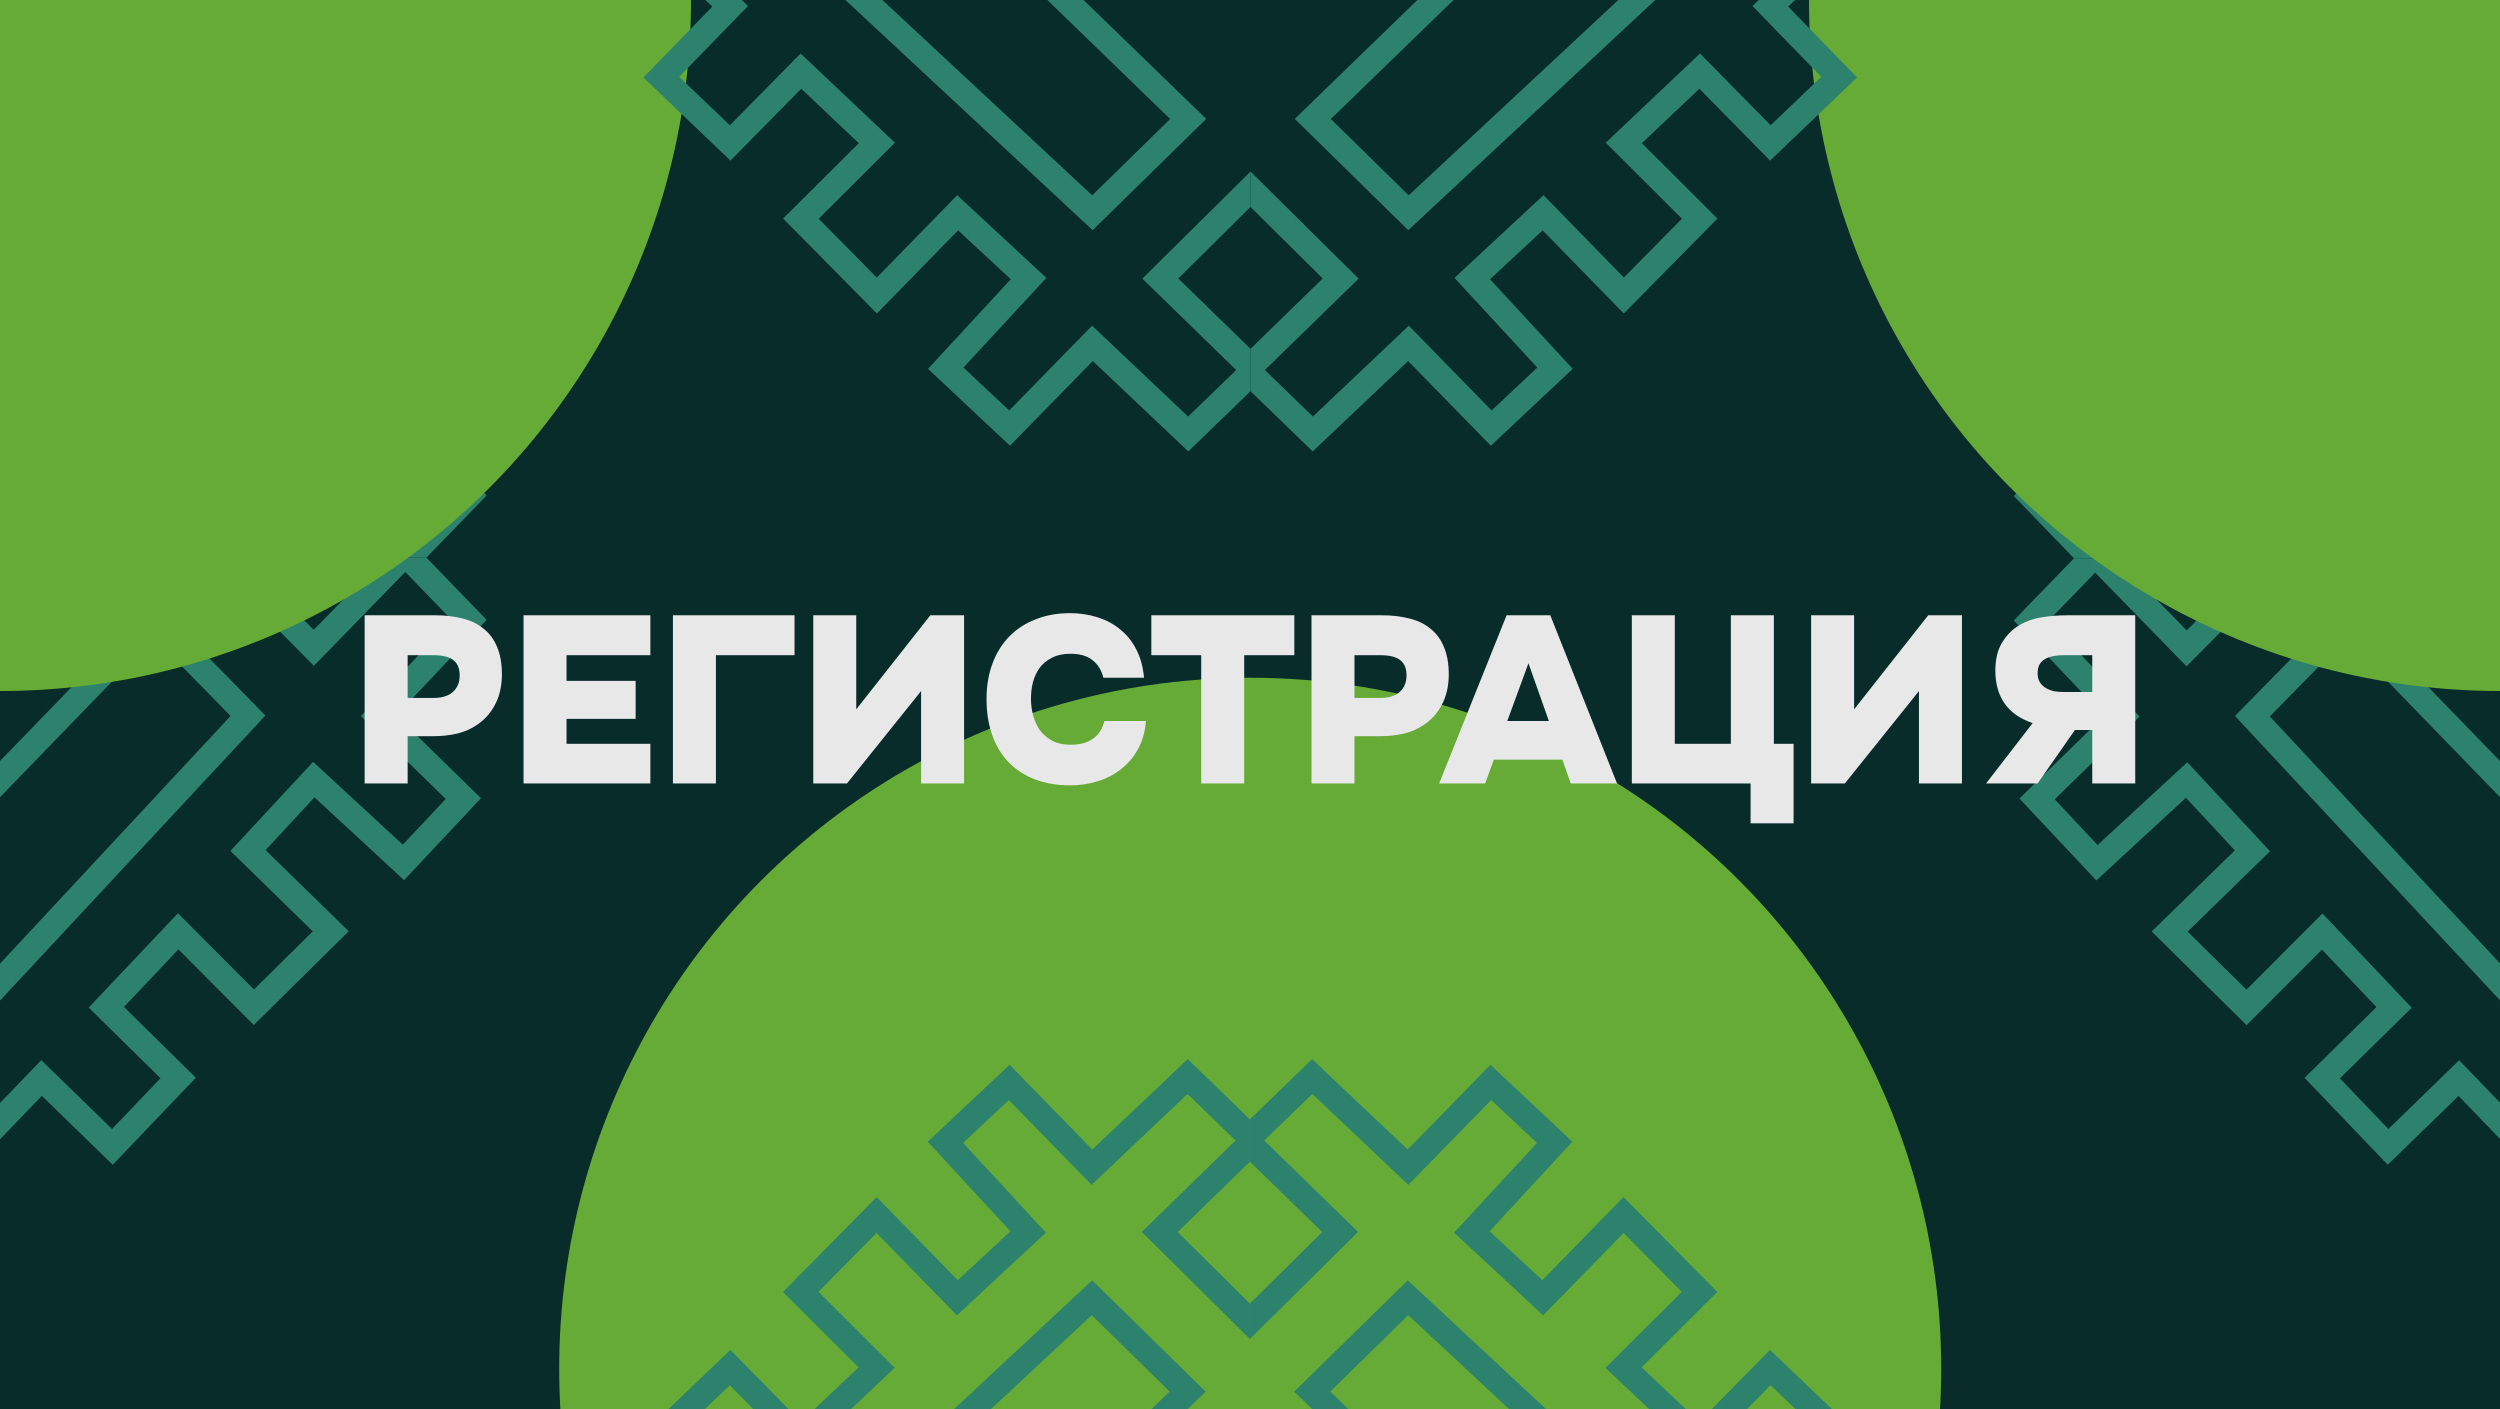 <?xml version="1.0" encoding="UTF-8"?> <svg xmlns="http://www.w3.org/2000/svg" width="6031" height="3400" viewBox="0 0 6031 3400" fill="none"><g clip-path="url(#clip0_866_8)"><rect width="6031" height="3400" fill="#082C2A"></rect><path d="M3015.24 2455.28L2865.25 2310L2635.05 2528.08L2435.52 2323.69L2238 2509.26L2437.5 2725.36L2310.52 2843.31L2114.84 2642.75L1888.87 2871.72L2071.15 3053.6L1932.45 3184.93L1761.88 3011.53L1552.1 3212.1L1718.2 3383.06L1516 3577.97L1717 3782.04L2633.69 2927.74L2821.53 3111.95L2119.9 3792.39L2162.18 3835.99L2908.52 3112.19L2634.76 2843.72L1718.81 3697.33L1602.35 3579.09L1804.26 3384.47L1638.33 3213.69L1760.57 3096.81L1930.94 3270.01L2158.28 3054.74L1974.53 2871.39L2114.59 2729.46L2308.44 2928.14L2523.2 2728.65L2323.47 2512.3L2433.68 2408.76L2633.39 2613.33L2864.79 2394.11L2980.67 2506.35L2754.48 2726.82L3015.24 2985.25V2899.74L2841.13 2727.18L3015.24 2557.47V2455.28Z" fill="#2D826D"></path><path d="M3015.24 2455.3L3165.39 2310.02L3395.83 2528.11L3595.56 2323.71L3793.26 2509.26L3593.55 2725.36L3720.69 2843.33L3916.57 2642.77L4142.75 2871.72L3960.28 3053.6L4099.14 3184.96L4269.89 3011.55L4479.86 3212.1L4313.59 3383.06L4516 3577.97L4314.82 3782.02L3397.19 2927.72L3209.14 3111.95L3911.48 3792.38L3869.21 3836L3122.1 3112.19L3396.12 2843.74L4313.01 3697.35L4429.6 3579.09L4227.49 3384.47L4393.59 3213.69L4271.2 3096.79L4100.65 3269.99L3873.1 3054.74L4057.05 2871.39L3916.82 2729.44L3722.77 2928.12L3507.81 2728.65L3707.75 2512.3L3597.4 2408.74L3397.49 2613.3L3165.85 2394.09L3049.83 2506.35L3276.25 2726.82L3015.24 2985.22V2899.76L3189.56 2727.18L3015.24 2557.44V2455.3Z" fill="#2D826D"></path><path d="M1028.72 1345.24L1174 1195.25L955.915 965.053L1160.31 765.518L974.741 567.997L758.644 767.504L640.691 640.524L841.254 444.842L612.28 218.867L430.4 401.151L299.066 262.452L472.471 91.883L271.9 -117.899L100.938 48.202L-93.97 -154L-298.042 46.996L556.263 963.686L372.049 1151.53L-308.389 449.895L-351.989 492.179L371.806 1238.52L640.284 964.756L-213.328 48.81L-95.091 -67.646L99.527 134.255L270.31 -31.672L387.189 90.574L213.99 260.942L429.26 488.284L612.61 304.527L754.536 444.594L555.856 638.438L755.354 853.204L971.702 653.467L1075.24 763.68L870.674 963.389L1089.89 1194.79L977.65 1310.67L757.178 1084.48L498.754 1345.24L584.265 1345.24L756.819 1171.13L926.535 1345.24L1028.72 1345.24Z" fill="#2D826D"></path><path d="M1028.7 1345.24L1173.98 1495.39L955.894 1725.83L1160.29 1925.56L974.742 2123.26L758.644 1923.55L640.67 2050.69L841.231 2246.57L612.28 2472.75L430.4 2290.28L299.045 2429.14L472.449 2599.89L271.9 2809.86L100.938 2643.59L-93.97 2846L-298.021 2644.82L556.283 1727.19L372.049 1539.14L-308.378 2241.48L-352 2199.21L371.806 1452.1L640.263 1726.12L-213.35 2643.01L-95.091 2759.6L99.526 2557.49L270.31 2723.59L387.211 2601.2L214.011 2430.65L429.26 2203.1L612.61 2387.05L754.558 2246.82L555.877 2052.77L755.353 1837.81L971.701 2037.75L1075.26 1927.4L870.695 1727.49L1089.91 1495.85L977.65 1379.83L757.178 1606.25L498.775 1345.24L584.243 1345.24L756.819 1519.56L926.556 1345.24L1028.7 1345.24Z" fill="#2D826D"></path><path d="M5003.28 1346.76L4858 1496.75L5076.08 1726.95L4871.69 1926.48L5057.26 2124L5273.36 1924.5L5391.31 2051.48L5190.75 2247.16L5419.72 2473.13L5601.6 2290.85L5732.93 2429.55L5559.53 2600.12L5760.1 2809.9L5931.06 2643.8L6125.97 2846L6330.04 2645L5475.74 1728.31L5659.95 1540.47L6340.39 2242.1L6383.99 2199.82L5660.19 1453.48L5391.72 1727.24L6245.33 2643.19L6127.09 2759.65L5932.47 2557.74L5761.69 2723.67L5644.81 2601.43L5818.01 2431.06L5602.74 2203.72L5419.39 2387.47L5277.46 2247.41L5476.14 2053.56L5276.65 1838.8L5060.3 2038.53L4956.76 1928.32L5161.33 1728.61L4942.11 1497.21L5054.35 1381.33L5274.82 1607.52L5533.25 1346.76L5447.74 1346.76L5275.18 1520.87L5105.47 1346.76L5003.28 1346.76Z" fill="#2D826D"></path><path d="M5003.3 1346.76L4858.02 1196.61L5076.11 966.175L4871.71 766.435L5057.26 568.736L5273.36 768.446L5391.33 641.313L5190.77 445.432L5419.72 219.249L5601.6 401.719L5732.96 262.855L5559.55 92.112L5760.1 -117.862L5931.06 48.409L6125.97 -154L6330.02 47.181L5475.72 964.808L5659.95 1152.86L6340.38 450.524L6384 492.785L5660.19 1239.9L5391.74 965.877L6245.35 48.994L6127.09 -67.601L5932.47 134.506L5761.69 -31.591L5644.79 90.804L5817.99 261.345L5602.74 488.897L5419.39 304.952L5277.44 445.184L5476.12 639.228L5276.65 854.191L5060.3 654.249L4956.74 764.598L5161.3 964.511L4942.09 1196.15L5054.35 1312.17L5274.82 1085.75L5533.22 1346.76L5447.76 1346.76L5275.18 1172.44L5105.44 1346.76L5003.3 1346.76Z" fill="#2D826D"></path><g filter="url(#filter0_f_866_8)"><circle cx="3016" cy="3302" r="1667" fill="#66AB35"></circle></g><g filter="url(#filter1_f_866_8)"><circle r="1667" fill="#66AB35"></circle></g><g filter="url(#filter2_f_866_8)"><circle cx="6031" r="1667" fill="#66AB35"></circle></g><path d="M3015.24 2700.28L2865.25 2555L2635.05 2773.08L2435.52 2568.69L2238 2754.26L2437.5 2970.36L2310.52 3088.31L2114.84 2887.75L1888.87 3116.72L2071.15 3298.6L1932.45 3429.93L1761.88 3256.53L1552.1 3457.1L1718.2 3628.06L1516 3822.97L1717 4027.04L2633.69 3172.74L2821.53 3356.95L2119.9 4037.39L2162.18 4080.99L2908.52 3357.19L2634.76 3088.72L1718.81 3942.33L1602.35 3824.09L1804.26 3629.47L1638.33 3458.69L1760.57 3341.81L1930.94 3515.01L2158.28 3299.74L1974.53 3116.39L2114.59 2974.46L2308.44 3173.14L2523.2 2973.65L2323.47 2757.3L2433.68 2653.76L2633.39 2858.33L2864.79 2639.11L2980.67 2751.35L2754.48 2971.82L3015.24 3230.25V3144.74L2841.13 2972.18L3015.24 2802.47V2700.28Z" fill="#2D826D"></path><path d="M3015.24 2700.3L3165.39 2555.02L3395.83 2773.11L3595.56 2568.71L3793.26 2754.26L3593.55 2970.36L3720.69 3088.33L3916.57 2887.77L4142.75 3116.72L3960.28 3298.6L4099.14 3429.96L4269.89 3256.55L4479.86 3457.1L4313.59 3628.06L4516 3822.97L4314.82 4027.02L3397.19 3172.72L3209.14 3356.95L3911.48 4037.38L3869.21 4081L3122.1 3357.19L3396.12 3088.74L4313.01 3942.35L4429.6 3824.09L4227.49 3629.47L4393.59 3458.69L4271.2 3341.79L4100.65 3514.99L3873.1 3299.74L4057.05 3116.39L3916.82 2974.44L3722.77 3173.12L3507.81 2973.65L3707.75 2757.3L3597.4 2653.74L3397.49 2858.3L3165.85 2639.09L3049.83 2751.35L3276.25 2971.82L3015.24 3230.22V3144.76L3189.56 2972.18L3015.24 2802.44V2700.3Z" fill="#2D826D"></path><path d="M3016.76 943.718L3166.75 1089L3396.95 870.915L3596.48 1075.31L3794 889.741L3594.5 673.644L3721.48 555.691L3917.16 756.254L4143.13 527.281L3960.85 345.4L4099.55 214.066L4270.12 387.471L4479.9 186.9L4313.8 15.938L4516 -178.97L4315 -383.042L3398.31 471.263L3210.47 287.049L3912.11 -393.388L3869.82 -436.989L3123.48 286.806L3397.24 555.284L4313.19 -298.328L4429.65 -180.091L4227.74 14.527L4393.67 185.31L4271.43 302.19L4101.06 128.99L3873.72 344.26L4057.47 527.61L3917.41 669.536L3723.56 470.856L3508.8 670.354L3708.53 886.702L3598.32 990.244L3398.61 785.674L3167.21 1004.89L3051.33 892.65L3277.52 672.178L3016.76 413.754L3016.76 499.265L3190.87 671.819L3016.76 841.535L3016.76 943.718Z" fill="#2D826D"></path><path d="M3016.76 943.697L2866.61 1088.98L2636.17 870.894L2436.44 1075.29L2238.74 889.742L2438.45 673.645L2311.31 555.67L2115.43 756.231L1889.25 527.28L2071.72 345.4L1932.86 214.045L1762.11 387.449L1552.14 186.9L1718.41 15.938L1516 -178.97L1717.18 -383.021L2634.81 471.284L2822.86 287.049L2120.52 -393.378L2162.79 -437L2909.9 286.806L2635.88 555.263L1718.99 -298.349L1602.4 -180.091L1804.51 14.526L1638.41 185.31L1760.8 302.211L1931.35 129.011L2158.9 344.26L1974.95 527.61L2115.18 669.558L2309.23 470.877L2524.19 670.353L2324.25 886.701L2434.6 990.265L2634.51 785.695L2866.15 1004.91L2982.17 892.65L2755.75 672.179L3016.76 413.776L3016.76 499.243L2842.44 671.819L3016.76 841.556L3016.76 943.697Z" fill="#2D826D"></path><path d="M1049.86 1484.32C1073.55 1484.32 1095.13 1486.8 1114.61 1491.76C1134.47 1496.35 1151.47 1504.37 1165.61 1515.83C1180.12 1526.91 1191.2 1541.62 1198.84 1559.95C1206.86 1578.29 1210.87 1601.02 1210.87 1628.14C1210.49 1656.02 1204.95 1679.9 1194.26 1699.76C1183.94 1719.63 1169.81 1735.67 1151.86 1747.9C1137.72 1757.83 1121.49 1765.09 1103.15 1769.67C1084.81 1773.87 1065.71 1775.97 1045.85 1775.97H983.394V1890H879.681V1484.32H1049.86ZM1045.85 1683.72C1065.71 1683.72 1080.99 1679.14 1091.69 1669.97C1102.77 1660.42 1108.5 1647.43 1108.88 1631C1109.26 1613.81 1104.49 1601.21 1094.56 1593.19C1084.62 1584.78 1068.2 1580.58 1045.28 1580.58H983.394V1683.72H1045.85ZM1568.97 1484.32V1580.58H1366.7V1642.46H1533.44V1734.14H1366.7V1794.31H1568.97V1890H1262.99V1484.32H1568.97ZM1623.35 1890V1484.32H1916.73V1580.58H1727.06V1890H1623.35ZM2065.6 1711.22L2244.38 1484.32H2325.74V1890H2222.03V1667.1L2043.26 1890H1961.89V1484.32H2065.6V1711.22ZM2487.08 1686.01C2487.08 1699 2488.79 1712.18 2492.23 1725.55C2495.67 1738.54 2501.02 1750.38 2508.28 1761.07C2515.92 1771.39 2525.85 1779.98 2538.07 1786.86C2550.3 1793.35 2565.19 1796.6 2582.77 1796.6C2605.3 1796.6 2623.45 1791.63 2637.2 1781.7C2650.95 1771.77 2659.93 1757.64 2664.13 1739.3H2764.41C2762.5 1764.89 2756.19 1787.43 2745.5 1806.91C2734.8 1826.4 2721.05 1842.63 2704.24 1855.62C2687.82 1868.61 2668.91 1878.35 2647.52 1884.84C2626.51 1891.34 2604.54 1894.58 2581.62 1894.58C2550.3 1894.58 2522.03 1889.81 2496.82 1880.26C2471.99 1870.71 2450.79 1856.96 2433.21 1839C2416.02 1821.05 2402.84 1799.27 2393.68 1773.68C2384.51 1747.7 2379.92 1718.67 2379.92 1686.58C2379.92 1654.88 2384.7 1626.23 2394.25 1600.64C2403.8 1575.04 2417.36 1553.27 2434.93 1535.31C2452.5 1517.36 2473.71 1503.61 2498.54 1494.06C2523.37 1484.12 2550.87 1479.16 2581.05 1479.16C2604.35 1479.16 2626.31 1482.41 2646.94 1488.9C2667.95 1495.39 2686.29 1505.13 2701.95 1518.12C2717.99 1530.73 2730.98 1546.77 2740.91 1566.26C2751.23 1585.74 2757.53 1608.66 2759.82 1635.01H2661.84C2657.26 1616.68 2648.47 1602.54 2635.48 1592.61C2622.88 1582.3 2605.11 1577.14 2582.19 1577.14C2564.62 1577.14 2549.72 1580.39 2537.5 1586.88C2525.28 1592.99 2515.34 1601.21 2507.7 1611.52C2500.45 1621.84 2495.1 1633.49 2491.66 1646.47C2488.6 1659.46 2487.08 1672.64 2487.08 1686.01ZM2777.47 1580.58V1484.32H3122.42V1580.58H3001.51V1890H2897.8V1580.58H2777.47ZM3334.03 1484.32C3357.71 1484.32 3379.29 1486.8 3398.78 1491.76C3418.64 1496.35 3435.64 1504.37 3449.77 1515.83C3464.29 1526.91 3475.37 1541.62 3483.01 1559.95C3491.03 1578.29 3495.04 1601.02 3495.04 1628.14C3494.66 1656.02 3489.12 1679.9 3478.42 1699.76C3468.11 1719.63 3453.98 1735.67 3436.02 1747.9C3421.89 1757.83 3405.65 1765.09 3387.32 1769.67C3368.98 1773.87 3349.88 1775.97 3330.02 1775.97H3267.56V1890H3163.85V1484.32H3334.03ZM3330.02 1683.72C3349.88 1683.72 3365.16 1679.14 3375.86 1669.97C3386.93 1660.42 3392.66 1647.43 3393.05 1631C3393.43 1613.81 3388.65 1601.21 3378.72 1593.19C3368.79 1584.78 3352.36 1580.58 3329.44 1580.58H3267.56V1683.72H3330.02ZM3582.92 1890H3471.76L3634.49 1484.32H3739.93L3900.94 1890H3789.2L3769.15 1832.7H3603.55L3582.92 1890ZM3736.49 1739.3L3687.21 1600.06L3636.21 1739.3H3736.49ZM4175.55 1794.31V1484.32H4279.27V1794.31H4326.83V1986.26H4223.11V1890H3936.61V1484.32H4040.33V1794.31H4175.55ZM4472.87 1711.22L4651.65 1484.32H4733.02V1890H4629.3V1667.1L4450.53 1890H4369.16V1484.32H4472.87V1711.22ZM5151.05 1484.32V1890H5047.34V1761.07H5005.51L4915.55 1890H4791.21L4903.51 1744.46C4872.57 1733.76 4849.84 1717.72 4835.33 1696.33C4820.81 1674.93 4813.55 1648.77 4813.55 1617.82C4813.55 1590.32 4819.09 1567.59 4830.17 1549.64C4841.25 1531.68 4855.19 1517.74 4872 1507.81C4889.19 1497.88 4907.53 1491.57 4927.01 1488.9C4946.49 1485.84 4966.35 1484.32 4986.6 1484.32H5151.05ZM5047.34 1669.39V1580.58H4976.29C4968.26 1580.58 4960.62 1581.34 4953.37 1582.87C4946.11 1584.02 4939.61 1586.31 4933.88 1589.75C4928.15 1592.8 4923.57 1597.2 4920.13 1602.93C4917.08 1608.66 4915.55 1615.72 4915.55 1624.13C4915.55 1632.91 4917.46 1640.36 4921.28 1646.47C4925.1 1652.2 4930.06 1656.79 4936.18 1660.23C4942.29 1663.66 4948.97 1666.15 4956.23 1667.68C4963.87 1668.82 4971.13 1669.39 4978 1669.39H5047.34Z" fill="#E8E8E8"></path></g><defs><filter id="filter0_f_866_8" x="-1" y="285" width="6034" height="6034" filterUnits="userSpaceOnUse" color-interpolation-filters="sRGB"><feFlood flood-opacity="0" result="BackgroundImageFix"></feFlood><feBlend mode="normal" in="SourceGraphic" in2="BackgroundImageFix" result="shape"></feBlend><feGaussianBlur stdDeviation="675" result="effect1_foregroundBlur_866_8"></feGaussianBlur></filter><filter id="filter1_f_866_8" x="-3017" y="-3017" width="6034" height="6034" filterUnits="userSpaceOnUse" color-interpolation-filters="sRGB"><feFlood flood-opacity="0" result="BackgroundImageFix"></feFlood><feBlend mode="normal" in="SourceGraphic" in2="BackgroundImageFix" result="shape"></feBlend><feGaussianBlur stdDeviation="675" result="effect1_foregroundBlur_866_8"></feGaussianBlur></filter><filter id="filter2_f_866_8" x="3014" y="-3017" width="6034" height="6034" filterUnits="userSpaceOnUse" color-interpolation-filters="sRGB"><feFlood flood-opacity="0" result="BackgroundImageFix"></feFlood><feBlend mode="normal" in="SourceGraphic" in2="BackgroundImageFix" result="shape"></feBlend><feGaussianBlur stdDeviation="675" result="effect1_foregroundBlur_866_8"></feGaussianBlur></filter><clipPath id="clip0_866_8"><rect width="6031" height="3400" fill="white"></rect></clipPath></defs></svg> 